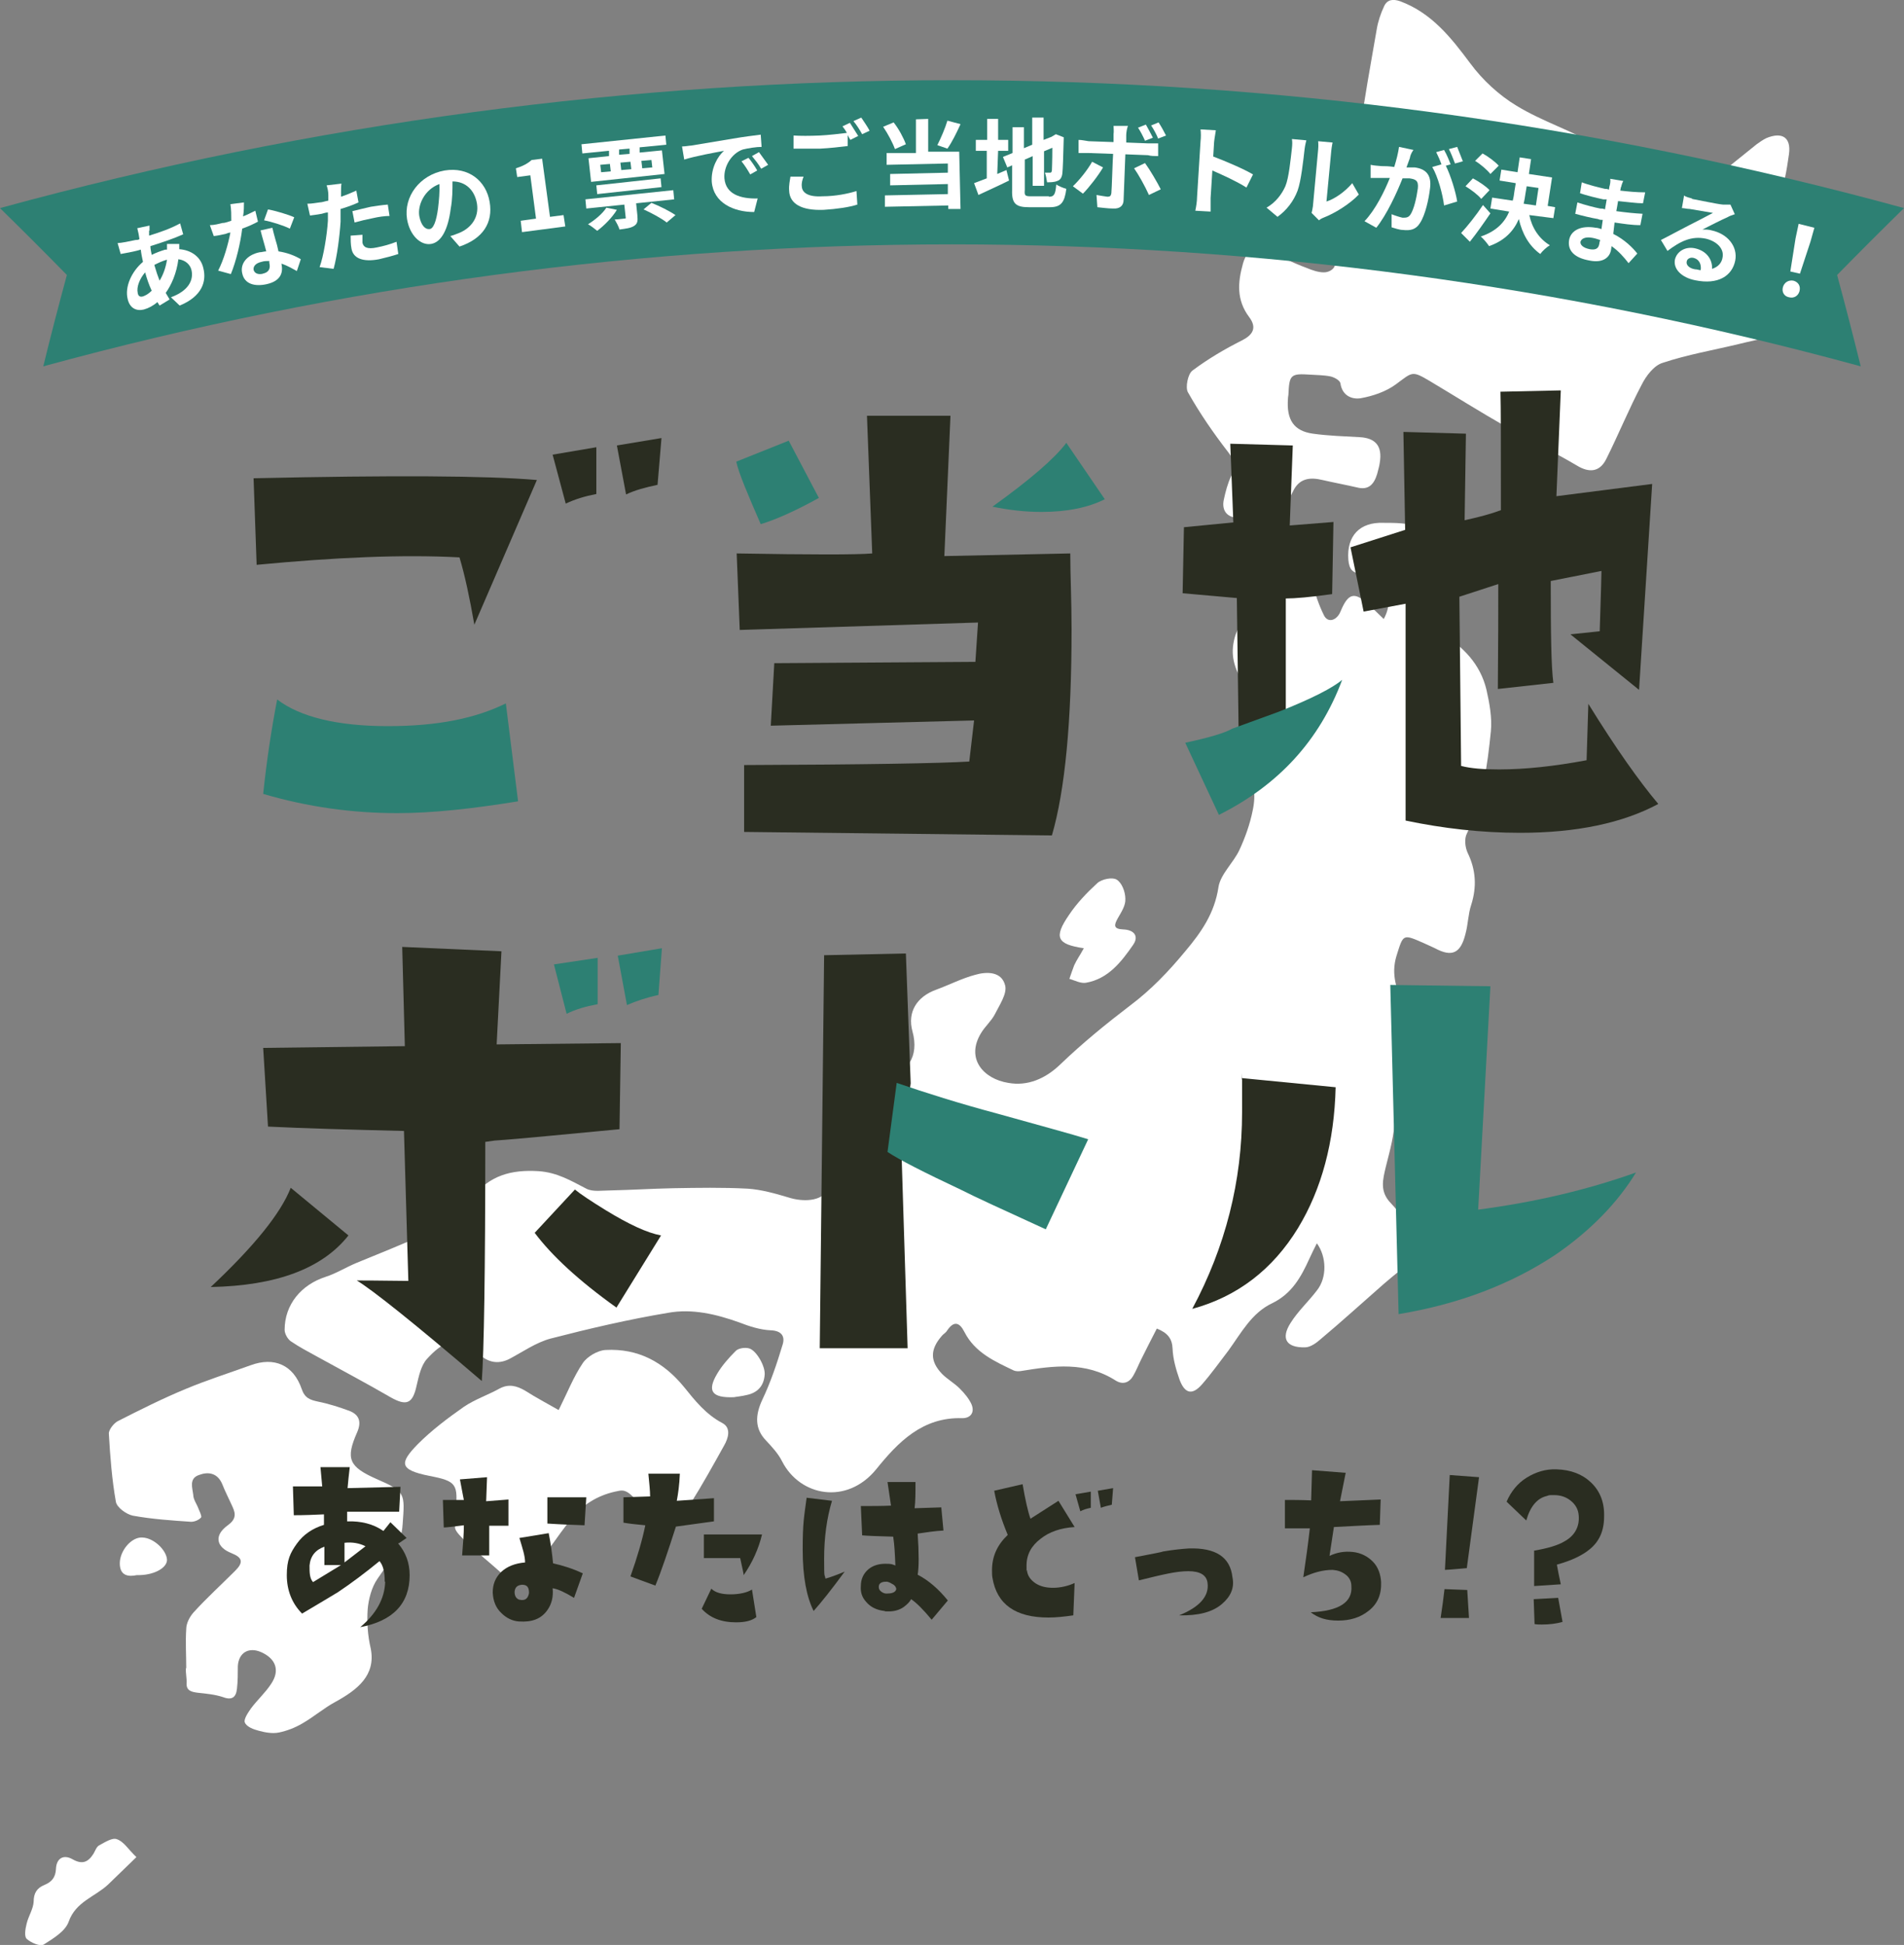 <?xml version="1.0" encoding="UTF-8"?>
<svg id="_レイヤー_2" xmlns="http://www.w3.org/2000/svg" version="1.1" viewBox="0 0 435.5 444.9">
  <rect x="0" y="0" width="435.5" height="444.9" fill="#808080" stroke="none"/>
  <!-- Generator: Adobe Illustrator 30.0.0, SVG Export Plug-In . SVG Version: 2.1.1 Build 123)  -->
  <defs>
    <style>
      .st0 {
        fill: #fff;
      }

      .st1 {
        fill: #2a2d21;
      }

      .st2 {
        fill: #2d8073;
      }
    </style>
  </defs>
  <g id="_レイアウト">
    <g>
      <g>
        <path class="st0" d="M301.2,284.4c-.7,1.4-1.2,2.4-1.7,3.5-1.9,4.2-4,8-8.5,10.2-4.7,2.2-7.1,6.8-10,10.8-2,2.6-3.9,5.3-6.1,7.8s-3.9,2.1-5.1-1.1c-.8-2.3-1.5-4.7-1.6-7.1-.1-2.3-1.1-3.6-3.6-4.6-1.2,2.3-2.4,4.7-3.6,7.1-.6,1.2-1.1,2.5-1.8,3.7-.9,1.6-2.4,2.1-4,1.1-6.9-4.4-14.2-3.4-21.6-2.2-.5.1-1.2.1-1.7-.1-4.4-2.1-8.9-4.1-11.3-8.8-1.1-2.2-2.4-2.7-4-.3-.3.5-.9.8-1.2,1.2-2.7,3.1-2.7,5.8.1,8.7,1.2,1.2,2.8,2.1,4,3.3,1.1,1.1,2.1,2.3,2.7,3.6.8,1.9-.2,3.2-2.1,3.2-9.1-.3-14.7,5.5-19.7,11.7-6.7,8.2-17.4,6.2-21.5-1.8-.9-1.8-2.3-3.3-3.7-4.8-2.6-2.7-2.5-5.8-.8-9.4,1.9-4,3.3-8.2,4.6-12.5.6-1.9-.2-3.2-2.7-3.3-2.4-.1-4.9-.9-7.2-1.8-5.3-1.9-10.8-3.2-16.3-2.2-9,1.5-18,3.6-26.9,5.9-3.3.9-6.3,3-9.3,4.6-2.3,1.2-4.5,1-6.5-.6-.8-.6-1.8-.9-2.5-1.5-3.5-3.3-6.6-1.5-9.9,2.1-1.4,1.5-1.9,4-2.4,6.1-.9,4.2-2.3,4.8-6,2.7-5.5-3.2-11.2-6.2-16.8-9.3-2-1.1-4.1-2.2-6-3.5-.7-.5-1.4-1.7-1.4-2.6,0-5.8,3.8-10.3,9.3-12.1,2.5-.8,4.7-2.2,7.1-3.2,5.1-2.1,10.2-4.1,15.2-6.4,4.4-2,8.4-4.8,11.4-8.7,3.9-4.9,8.8-6.3,15.1-5.9,4.3.3,7.4,2.2,10.9,4,1.5.8,3.7.4,5.6.4,4.7-.1,9.4-.4,14.2-.5,5.7-.1,11.4-.2,17.1.1,3.1.2,6.3,1.1,9.3,2,3.4,1.1,7.6.9,9-1.7,1.2-2.3,1.7-5.4,1.4-7.9-1.2-8,3.4-15.4,11.2-17.3,5.7-1.4,8.4-5.3,6.8-11.1-1.2-4.4,1-7.9,5.4-9.5,3-1.1,5.9-2.6,8.9-3.4,2.7-.8,6.1-.8,6.9,2.4.5,1.9-1.3,4.5-2.4,6.7-.8,1.5-2.2,2.7-3.1,4.2-3.6,5.9.6,10.5,6.2,11.4,4.4.8,8.5-.9,12-4.3,5-4.8,10.4-9.2,15.9-13.4,4.8-3.6,8.8-7.8,12.6-12.4,3.7-4.4,6.7-8.7,7.6-14.7.5-3,3.4-5.5,4.8-8.5,1.3-2.8,2.4-5.9,3-8.9.8-3.6.5-7.1-1.9-10.5-.9-1.2-.5-4.1.4-5.7,2.2-4.3,2-8.3-.3-12.4-1.7-2.9-3.2-5.8-2.6-9.6s2.5-6.3,6.1-7.4c1.8-.6,2.1-1.4,2.1-3.1,0-3.9,1.5-7.1,4.7-9.5,1.8-1.3,3.1-1.1,3.8,1,.5,1.5.7,3.2,1.2,4.8.8,2.6,1.6,5.2,2.8,7.6.7,1.5,2.2,1.5,3.3.1.4-.5.6-1.2.9-1.8,1.5-3.2,2.9-3.5,5.6-1.1,1.2,1.1,2.4,2.2,3.9,3.7,1.7-3.1,1.3-6.1.4-8.6-.4-1.1-3.3-1.9-5-1.8-2.6.1-3.3-1-3.5-3.2-.4-5.4,2.6-8.6,8-8.4,2.8,0,5.7,0,8.2,1,2.7,1,3.1,4.3,2.3,8.8-.6,3-.9,6.1-1,9.2-.1,2.7,1.2,4.8,3.6,6.2,5.1,3,9.1,7.1,10.5,13,.7,3.1,1.3,6.4,1,9.5-.8,8-1.9,16-5.5,23.4-.6,1.2-.4,3.1.2,4.4,1.9,3.9,2.1,7.8.8,11.9-.7,2.1-.7,4.4-1.3,6.6-1.1,4.5-3.1,5.4-7,3.3-.8-.4-1.6-.7-2.4-1.1-5-2.2-4.8-2.2-6.4,2.9-1.3,4.3.1,8,1.9,11.7,1.3,2.7,2.7,5.4,3.4,8.3.7,2.9.1,5.7-2.2,8.3-2,2.3-3.4,5.1-3.5,8.7,0,3.7-1.1,7.5-2,11.1-.7,3-1.5,5.7,1.1,8.4,2.2,2.3,3.9,5,5.8,7.7,1.2,1.7,1.1,3.5-.5,5-2.2,2-4.6,3.8-6.9,5.8-4.8,4.2-9.5,8.5-14.4,12.6-1,.9-2.4,1.9-3.6,1.9-4.3.1-5.6-2-3.3-5.6,1.7-2.7,4.1-4.9,6-7.4,2.4-3,2.2-7.8,0-10.8h0Z"/>
        <path class="st0" d="M294.6,91.1c-.4,5,1.4,7.5,5.7,8.1,3.6.5,7.2.6,10.7.8,3.7.2,5.2,2.1,4.6,5.8-.1.9-.4,1.7-.6,2.6-.7,2.3-1.9,3.8-4.6,3.1-2.6-.6-5.3-1.1-7.9-1.7-2.9-.7-5.4-.4-6.8,2.7-.6,1.2-1.4,2.3-2.1,3.5-1.2,2-2.8,3.1-5.3,2.7-1.9-.3-3.8,0-5.7-.3-2.3-.3-3.1-2-2.7-4,.4-1.9.9-3.8,1.7-5.5,1.1-2.1.8-3.6-.7-5.5-3.4-4.4-6.5-8.9-9.2-13.7-.6-1.1,0-4.1,1-4.9,3.6-2.7,7.5-5,11.5-7,2.3-1.2,3.4-2.8,1.5-5.3-2.9-3.9-2.6-7.9-1.4-12.2.8-2.8,2.2-3.8,4.9-2.9,3.3,1,6.4,2.7,9.7,3.9,1.2.5,2.6,1,3.9,1s2.3-.8,2.5-1.5c1.6-5,3.3-10.1,4.3-15.3.9-4.7.6-9.6,1.3-14.4,1.1-8.2,2.6-16.3,4-24.4.3-1.8.9-3.6,1.7-5.3.7-1.5,2-1.7,3.7-1.1,7.2,2.7,11.6,8.3,16,14.2,2.8,3.8,6.6,7.3,10.6,9.7,5.9,3.6,12.7,5.7,18.6,9.2,5.8,3.4,11.1,7.7,16.2,12.1,2,1.7,3,1.2,4.4,0,5.3-4.1,10.5-8.3,15.7-12.5.7-.5,1.4-1,2.2-1.4,3.6-1.5,5.7-.2,5.2,3.6-.5,3.7-1.2,7.5-2.4,11-2.9,8.4-.1,15.1,5.7,20.9,4.1,4.1,2.5,6.1-1.7,8-4.1,1.8-8.7,2.5-13.1,3.6-5.8,1.4-11.7,2.4-17.4,4.3-2,.6-3.8,3-4.8,5-2.9,5.5-5.3,11.4-8.1,17-1.5,3-3.9,3.2-6.7,1.5-5.4-3.2-11-5.9-16.4-9-5.8-3.3-11.5-6.9-17.2-10.3-4.2-2.5-4-2.1-7.8.7-2.3,1.7-5.3,2.7-8.1,3.2-2,.3-4.2-.6-4.6-3.4-.1-.7-1.4-1.4-2.3-1.6-1.5-.3-3.1-.3-4.6-.4-4.5-.3-4.8,0-5,4.6-.1.5-.1.9-.1.7h0Z"/>
        <path class="st0" d="M42.6,381.6c0-3-.2-6,0-9,0-1.3.8-2.8,1.7-3.8,3-3.3,6.3-6.3,9.5-9.5,1.9-1.9,1.7-3-.8-4-3.6-1.4-4.1-4.1-.9-6.4,1.8-1.3,1.9-2.5,1.1-4.2-.8-1.8-1.7-3.5-2.4-5.3-1.1-2.5-3.2-2.8-5.3-2-2.3.8-1.5,2.9-1.3,4.5,0,1.1.8,2.1,1.2,3.2.3.7.8,1.8.6,2-.5.6-1.5,1-2.3,1-4.4-.3-8.9-.6-13.3-1.4-1.5-.3-3.7-1.9-3.9-3.2-.9-5.1-1.3-10.3-1.6-15.5-.1-.9,1.1-2.4,2-2.9,5.1-2.6,10.3-5.2,15.6-7.4,4.8-2,9.8-3.6,14.8-5.4,5.4-2,9.8-.1,11.7,5.4.7,2.1,1.9,2.5,3.7,2.9,2.5.5,5,1.3,7.4,2.2,2.1.9,2.6,2.5,1.6,4.8-2.7,6.1-1.9,7.9,4.4,10.7,6.7,2.9,6.5,3.3,6,10.3-.3,5.2-3.1,8.7-5.8,12.6-1.3,1.9-2,4.6-2.2,6.9-.2,3,0,6,.7,9,1.2,6.1-3,9.4-8.1,12.2-2.6,1.4-4.9,3.4-7.5,4.9-1.7,1-3.5,1.7-5.4,2.1-1.5.3-3.1,0-4.6-.4-1.2-.3-2.8-.9-3.2-1.9-.3-.7.7-2.2,1.4-3.2,1.4-1.9,3.3-3.6,4.6-5.6,2.1-3.1,1.1-5.8-2.3-7.3-2.8-1.2-5.1.1-5.3,3.2,0,1.7,0,3.5-.2,5.2-.2,1.9-1.1,2.7-3.2,1.9-1.8-.6-3.9-.8-5.8-1-1.5-.2-2.7-.5-2.5-2.4,0-.9-.2-2-.2-3.2h0Z"/>
        <path class="st0" d="M127.8,322.5c2-4,3.4-7.6,5.5-10.7,1-1.5,3.4-2.9,5.2-3,7.4-.4,13.2,2.7,17.9,8.4,2.5,3.1,5,6.3,8.8,8.3,2.1,1.1,1.4,3.5.4,5.2-2.5,4.5-5,9-7.7,13.3-1.3,2.1-3.1,4-4.8,5.8-1.4,1.5-2.4.7-3.4-.9-1.5-2.3-3.1-4.7-5-6.6s-2.8-1.3-4-1.1c-4.1.9-7.6,3.1-10.2,6.4-3,3.9-5.8,7.9-8.5,12-1.9,3-3.9,3.3-6.6.9-3.1-2.9-6.5-5.5-9.5-8.5s-1.3-2.7-1.7-4.1c-.2-.6,0-1.3,0-2,.6-6.4.3-7.1-6-8.3-6.9-1.4-6.9-2.9-2.6-7.3,3.2-3.2,6.8-5.9,10.5-8.5,2.5-1.7,5.5-2.7,8.2-4.2,2.1-1.1,3.9-.6,5.8.5,2.5,1.6,5,2.9,7.6,4.4h0Z"/>
        <path class="st0" d="M247.9,216.9c-6.2-.9-6.9-2.5-3.4-7.6,1.8-2.7,4.1-5.1,6.5-7.3,1-.9,3.4-1.4,4.4-.8,1.2.7,2,2.8,2,4.4.1,1.5-.9,3-1.7,4.4-.9,1.6-1.1,2.5,1.2,2.6,2.6.1,3.6,1.6,2.3,3.5-2.7,3.9-5.7,7.8-10.8,8.7-1.2.2-2.5-.5-3.8-.9.4-1.1.7-2.1,1.1-3.1.6-1.3,1.4-2.4,2.2-3.9h0Z"/>
        <path class="st0" d="M31.2,424.8c-2.5,2.4-4.5,4.4-6.5,6.3-3,2.8-7.4,3.9-9,8.5-.8,2.2-3.5,3.8-5.7,5.2-.8.5-2.9-.4-3.9-1.3-.6-.6-.3-2.3,0-3.5.4-1.7,1.5-3.3,1.6-5,0-1.9.7-3.1,2.4-3.8,1.7-.7,2.6-1.7,2.7-3.7.1-2.4,1.7-3.4,3.8-2.2,2.3,1.3,3.6.6,4.8-1.3.4-.7.7-1.6,1.3-1.9,1.3-.7,3-1.8,4-1.4,1.6.5,2.6,2.3,4.5,4.1Z"/>
        <path class="st0" d="M167.9,319.6c-5.1.2-6.2-1.4-3.9-5.3,1.1-1.9,2.7-3.7,4.3-5.3.6-.6,2-.8,2.9-.6,1.7.3,3.9,4.1,3.7,6.1-.2,2.6-1.7,4.1-4.1,4.6-1.2.3-2.5.4-2.9.5h0Z"/>
        <path class="st0" d="M31.3,360.3c-1.9.4-3.9.2-3.9-2.7s2.7-6.1,5.2-5.9c2.6.1,5.5,2.9,5.6,5.1,0,1.9-3.1,3.6-6.9,3.5h0Z"/>
      </g>
      <g>
        <g>
          <path class="st1" d="M88,361.8c0-2.3-.4-3.8-1.2-4.7-3.3,2.7-6.5,5.1-9.5,7.1-1.3.8-4,2.4-8.2,4.9-2.3-2.3-3.5-5.3-3.5-8.8s.8-5.1,2.3-7.2,3.6-3.5,6.2-4.3v-2.4c-2.2.1-4.5.2-6.9.2l-.2-6.6h6.7l-.4-4.4h6.7c-.2,1.8-.4,3.4-.5,4.8l12.1-.3-.3,5.7h-11.9c0,.5,0,1.2,0,2.2,3.2-.1,6,.6,8.3,2.2l1.6-2,3.7,3.6-1.9,1.3c1.7,2,2.6,4.4,2.6,7.2,0,6.5-3.8,10.5-11.3,11.9,3.6-3,5.6-6.5,5.7-10.4h0ZM74.2,358v-4.2c-2,.7-3.2,2.1-3.4,4.3,0,1.6,0,2.9.8,3.8l6.4-3.9h-3.8ZM78.8,352.9v4.5c0,0,4.8-3.7,4.8-3.7-1.4-.7-3-1-4.8-.8h0Z"/>
          <path class="st1" d="M116.2,349h-4.3c0-.1,0,6.8,0,6.8h-6.2c.2-2.6.4-4.9.4-6.9-2.4.3-3.9.5-4.6.5l-.2-6.3h4.8c0,.1-.9-4.7-.9-4.7l6.2-.5-.2,5.5,5.1-.4v6h-.1ZM131.3,365.5c-2-1.2-3.6-2-4.9-2.2.2,1.9-.2,3.6-1.2,5-1.4,2-3.5,2.8-6.5,2.6-1.5-.1-2.9-.8-4-1.9-1.3-1.2-1.9-2.8-2-4.7,0-1.9.6-3.4,1.9-4.7,1.4-1.3,3.2-2,5.5-2.2,0-1.5-.6-3.3-1.3-5.6l6.7-1.1c.5,2.5.8,4.8,1,6.9,2.2.5,4.5,1.2,6.8,2.3l-2,5.6h0ZM119.4,362.5c-1.1.1-1.6.6-1.7,1.6,0,.9.3,1.5,1,1.8.2,0,.4.1.7.1.9,0,1.4-.5,1.6-1.6,0-1.3-.4-1.9-1.6-1.9h0ZM133.7,348.9c-2.7-.1-5.6-.2-8.5-.4v-6c0,0,8.9,0,8.9,0l-.4,6.4Z"/>
          <path class="st1" d="M163.3,348s-2.9.4-8.7,1.2c-1.8,5.6-3.3,10.1-4.7,13.5l-5.7-2.1c1.6-4.5,2.7-8.3,3.4-11.7-2.2-.2-3.9-.4-5-.6v-5.8c-.1,0,6.1-.2,6.1-.2,0-1.3-.2-3.1-.4-5.2h7.2c-.1,2.6-.4,4.6-.7,6.2l8.5-.6v5.3h0ZM168.4,371.1c-3.4,0-6-1-7.9-3.1l2.2-4.6c.9.9,2.4,1.3,4.4,1.3s3.8-.4,4.9-1.1l1,6.3c-1,.8-2.5,1.2-4.6,1.2ZM170.1,360.3c0-.3-.3-1.6-.8-3.9h-8.3v-5.4h13.3c-.8,3.3-2.2,6.4-4.2,9.3h0Z"/>
          <path class="st1" d="M186.1,368.5c-1.6-3.2-2.5-7.8-2.5-14s.3-7.4.9-11.9l5.8.7c-1.2,4-1.8,8.4-1.8,13.3s.1,3.2.3,4.5c1.1-.3,2.5-.8,4.4-1.6-3,4.1-5.4,7.1-7.1,9ZM213.1,370.5c-1.9-2.3-3.5-3.9-4.7-4.7-.3.6-.9,1.2-1.7,1.8-1,.7-2.2,1-3.4,1s-.7,0-1-.1c-1.8-.2-3.2-.9-4.2-2.1-1-1.1-1.3-2.3-1.2-3.6,0-1.6.6-2.9,1.8-3.9,1-.8,2.3-1.2,3.8-1.2s1.5.1,2.3.4c-.1-2.5-.2-4.7-.5-6.6-3.7-.1-6.1-.2-7.1-.3l-.3-6.7c2.5,0,4.8,0,6.9-.1l-.8-5.4h6.4c0,2.4,0,4.4-.2,6l6.1-.2.5,5.3c-1.9.1-3.9.4-5.9.7.3,4.5.3,7.7,0,9.4,2.5,1.3,4.8,3.3,6.9,5.9l-3.7,4.4h0ZM204.4,362.5c-.5-.3-1-.6-1.5-.7-.4,0-.9,0-1.3.2-.4.2-.6.5-.6,1s.2.8.6,1.1c.4.3.9.5,1.5.4,1.1,0,1.8-.4,1.9-1,0-.3-.2-.7-.6-1Z"/>
          <path class="st1" d="M245.5,369.5c-2.1.3-3.9.5-5.7.5-7.5,0-11.8-3-12.8-9.1-.1-.5-.1-1.1-.1-1.7,0-3.2,1.2-5.8,3.6-8.1-1.5-3.6-2.5-6.9-3.1-10.1l6.5-1.5c.6,3.5,1.2,6.2,1.8,7.9l6.4-4.1,3.7,6c-3.2.2-5.8,1.1-7.8,2.7-2.1,1.6-3.2,3.6-3.2,6.1s0,.7.1,1.1c.1,1.2.8,2.2,2,3,1.1.7,2.4,1,4,1s3.4-.4,4.9-1.1l-.3,7.4h0ZM247.1,345.7l-1.1-3.9,3.5-.6v3.7c-.9.2-1.7.4-2.4.8ZM254.3,344.2c-.9.2-1.7.4-2.5.7l-.7-3.9,3.5-.6-.3,3.8h0Z"/>
          <path class="st1" d="M279.5,366.9c-2.2,1.9-5.5,2.7-9.8,2.6,4.7-1.9,6.9-4.4,6.5-7.4-.2-1.8-1.7-2.7-4.4-2.7s-5.6.7-11.3,2.1l-.9-5.3c4.2-.8,6.3-1.2,6.4-1.3,2.3-.4,4.4-.6,5.9-.7,6.2-.2,9.5,2,10,6.6.5,2.4-.4,4.4-2.4,6.1h0Z"/>
          <path class="st1" d="M315.6,348.8c-3.2.1-6.6.3-10.5.5l-1,6.6c1.7-.8,3.4-1.1,5.3-.9s3.4,1,4.6,2.2,1.8,2.9,1.9,4.7c.1,2.8-.8,5-2.9,6.6-1.9,1.5-4.2,2.2-6.9,2.2s-4.6-.6-6.3-1.9c6.5-.3,9.6-2.3,9.3-6,0-1.1-.5-2-1.3-2.6-.9-.7-1.8-1-3-1.1-2.2,0-4.4.6-6.7,1.7.6-4,1.1-7.7,1.5-11.2h-5.7v-6.5c1.6,0,3.6,0,6,.1l.2-6.9,7.7.6-1.3,6.5,9.3-.4-.2,5.8h0Z"/>
          <path class="st1" d="M329.5,370.2c.4-2.6.7-4.9.9-6.7l5.2.2.4,6.4h-6.5ZM335.5,358.7c-1.4.1-3,.3-5,.4l1.1-21.7,6.7.5-2.8,20.8Z"/>
          <path class="st1" d="M363.6,354.4c-1.7,1.4-4.2,2.6-7.5,3.5.2,1.1.5,2.7.9,4.5l-6.1.4v-8.1c3-.5,5.4-1.2,6.9-2.1,2.4-1.3,3.5-3.4,3.3-5.9-.1-1.4-.7-2.5-1.8-3.4-1.1-.9-2.4-1.3-3.8-1.3s-1.1,0-1.7.2c-2.2.5-3.8,2.4-4.7,5.6l-4.5-4.3c1-2.3,2.5-4.2,4.6-5.5s4.4-2,6.8-1.9c3.3.1,5.9,1.1,7.9,3,2.1,2,3.1,4.6,3,7.8,0,3.3-1.1,5.7-3.3,7.5h0ZM352.7,371.6c-.6,0-1.1,0-1.7-.1l-.2-5.7,5.6-.3,1,5.5c-1.4.4-3,.6-4.7.6Z"/>
        </g>
        <g>
          <path class="st1" d="M108.5,142.9c-1.1-6.3-2.2-11.4-3.4-15.4-13.1-.7-28.5,0-46.4,1.7l-.7-19.8c31.7-.7,53.3-.6,64.8.4l-14.3,33.1h0Z"/>
          <path class="st2" d="M90.9,186c-10.3,0-20.5-1.4-30.7-4.4.8-7.7,1.9-14.9,3.2-21.6,5.2,4,13.8,6.1,25.3,6.1s20.1-1.8,27-5.2l2.8,22.4c-10.5,1.7-19.6,2.7-27.6,2.7h0Z"/>
          <path class="st1" d="M129.4,115.2l-3-11.2,10-1.7v10.7c-2.6.5-4.9,1.2-7,2.2Z"/>
          <path class="st1" d="M150.4,110.9c-2.8.6-5.1,1.2-7.2,2.2l-2.1-11.2,10.2-1.7c0,0-.9,10.7-.9,10.7Z"/>
          <path class="st2" d="M174,119.9c-3-6.9-5-11.6-5.6-14.3l12-4.8,6.9,13.1c-5.6,3.1-10,5-13.3,6h0Z"/>
          <path class="st1" d="M245.1,144c0,21.1-1.5,36.8-4.5,47.1l-70.4-.8v-15.3c27.8-.1,44.9-.4,51.5-.8l1.1-9.4-46.5,1.2.8-14.3,46-.3.6-9-54.5,1.7-.7-17.5c17.1.3,27.4.3,31,0l-1.2-31.5h19.1l-1.4,32.1,28.8-.6c0,5,.3,10.8.3,17.3h0Z"/>
          <path class="st2" d="M238.2,117.1c-3.6,0-7.3-.4-11.2-1.2,8.5-6.1,14.2-11,16.9-14.6l8.8,12.9c-3.8,1.9-8.6,2.9-14.5,2.9h0Z"/>
          <path class="st1" d="M283.3,166.7l-.4-29.9-12.4-1.1.3-15.1,11.3-1.1-.7-18,14.3.4-.7,18.3,10-.8-.3,16.5c-5,.7-8.5,1-10.6,1v26c0,0-12.3,4.6-10.8,3.8h0ZM347.7,190.5c-8.9,0-17.6-1-26.2-2.8v-49.6l-9.6,1.8-3-14.7,12.5-4-.4-22.4,14.3.4-.3,19.8c3.2-.7,5.9-1.4,8.3-2.3,0-14.6,0-23.7-.1-27.1l13.8-.3-1,24.2,21.9-2.8-3,47.1-15.7-12.7,6.7-.7c.1-4,.3-8.5.4-13.8l-11.6,2.3c0,11.8.1,19.6.6,23.3l-12.7,1.4c.1-10.3.1-18.3.1-24l-8.9,2.9.4,38.7c2.3.6,5.2.8,8.7.8,5.9,0,12.5-.7,20-2.1l.4-12.9c6.3,10.2,11.7,17.8,16,22.9-8.2,4.4-18.8,6.6-31.6,6.6h0Z"/>
          <path class="st2" d="M278.8,186.4l-7.7-16.5c5.6-1.2,9.2-2.3,10.7-3.2l10.7-3.9c7.6-3,12.4-5.5,14.5-7.3-5.2,13.9-14.6,24.1-28.2,30.9h0Z"/>
          <path class="st1" d="M48.2,294.4c9.8-9.2,16-16.8,18.3-22.7l13.2,10.9c-6,7.6-16.5,11.5-31.5,11.8h0Z"/>
          <path class="st1" d="M141.7,258.3c-12.9,1.2-22.6,2.2-28.6,2.6l-2.1.3c0,29.7-.3,48.1-.8,54.7-15.4-13.2-25.1-20.9-28.6-23,5.2,0,9.2.1,11.8.1l-1-34.3c-12.5-.3-23-.6-31.1-1l-1.1-18,32.4-.4-.6-22.7,22.7,1-1.1,21.3,28.4-.3-.3,19.7h0Z"/>
          <path class="st1" d="M141,299.1c-8.7-6.2-14.9-12-18.7-17.1l9.2-9.9c1.2,1,3.6,2.6,7,4.7,5.4,3.3,9.5,5.2,12.7,5.8l-10.2,16.5Z"/>
          <path class="st2" d="M129.6,231.9l-2.9-11.3,10-1.5v10.6c-2.7.5-5.1,1.2-7.1,2.2Z"/>
          <path class="st2" d="M150.6,227.6c-2.8.6-5.1,1.4-7.2,2.3l-2.1-11.3,10.1-1.7-.8,10.7h0Z"/>
          <path class="st1" d="M206.2,263.6l1.4,44.8h-20.1c0-.1,1-89.9,1-89.9l18.7-.4,1.1,29.7-2.1,15.8h0Z"/>
          <path class="st2" d="M239.2,281.2c-9.8-4.5-16.2-7.4-19.3-9-8.5-4-14.2-6.9-16.9-8.7l2.1-15.8c6.7,2.3,14.3,4.7,22.9,7,10,2.8,17.1,4.7,20.9,5.9l-9.7,20.6Z"/>
          <path class="st1" d="M296.9,280.9c-5.8,9.5-13.9,15.7-24.2,18.5,7.6-14.2,11.4-29.2,11.4-45s0-5.1-.1-7.8l21.5,2.1c-.3,12.5-3.2,23.3-8.6,32.2h0Z"/>
          <path class="st2" d="M355.8,287c-10.1,6.7-22,11.3-35.9,13.6l-1.9-75.3,22.9.3-2.8,51.1c12.9-1.7,24.9-4.5,36.1-8.5-4.2,6.9-10.4,13.3-18.4,18.8Z"/>
        </g>
        <g id="_アートワーク_6">
          <path class="st2" d="M425.6,83.8c-136-37.2-279.6-37.2-415.7,0,1.7-7,3.5-13.9,5.4-20.9-5-5.1-10.1-10.2-15.3-15.3,142.6-39,293-39,435.5,0-5.2,5.1-10.3,10.2-15.3,15.3,1.9,7,3.7,14,5.4,20.9h0Z"/>
        </g>
        <g>
          <path class="st0" d="M34.1,52.7c0,.4,0,.8,0,1.2,2.6-.8,4.9-1.6,7.1-2.8l.7,2.5c-2,.9-4.9,1.9-7.5,2.7,0,.7.2,1.4.3,2,1-.5,2.1-.9,3.1-1.2,0,0,.3,0,.4,0,0-.5,0-1,0-1.3h2.8c0,.3,0,.8,0,1.2,2.7.2,4.9,1.7,5.5,4.3.8,3.1-.3,6.5-5.4,8.6l-2-1.9c4.1-1.5,5.2-4,4.7-6.2-.3-1.3-1.4-2.3-3-2.5-.4,3.2-1.6,5.9-2.9,7.7.3.5.6,1,.9,1.5l-2.3,1.4c-.2-.3-.3-.5-.5-.8-.9.8-2,1.4-3.1,1.7-1.6.4-3.2-.2-3.7-2.4-.7-2.8.9-6.3,3.5-8.5-.2-.9-.4-1.9-.5-2.8l-.7.2c-1.1.3-2.8.6-3.9.8l-.7-2.5c.8,0,2.7-.4,4.1-.7.3,0,.6,0,.9-.2-.1-.4-.1-.8-.2-1.2s-.2-.9-.3-1.3l2.8-.6v1.2ZM32.7,67.8c.6-.2,1.3-.6,2-1.3-.6-1.3-1.1-2.7-1.5-4.2-1.3,1.5-2,3.4-1.7,4.7.1.7.5,1,1.2.8ZM36.5,64.2c.8-1.3,1.4-2.9,1.7-4.8-1.1.3-2.1.8-2.9,1.2h0c.4,1.4.8,2.6,1.2,3.6Z"/>
          <path class="st0" d="M55.6,49.5c1-.4,2-.9,2.8-1.3l.6,2.5c-.9.5-2.2,1.1-3.6,1.6-.4,3.3-1.4,7.5-2.6,10.4l-2.9-.8c1.3-2.5,2.3-6.1,2.8-8.7-.4,0-.8.2-1.1.3-.9.2-1.8.4-2.7.5l-.9-2.5c1,0,2.1-.3,2.9-.5.7,0,1.3-.3,2-.5,0-1.3,0-2.6-.2-3.8l3.1-.4c0,.8,0,2-.2,3.2ZM63,54.8c.2.6.5,1.7.7,2.7,2,.3,3.8,1,5.1,1.8l-.9,2.7c-.9-.5-2.1-1.2-3.5-1.7v.2c.4,2-.3,3.8-3.4,4.5-2.7.6-5.1,0-5.6-2.5-.5-2.1,1-4.2,4-4.8.5,0,1-.2,1.5-.2-.4-1.6-1-3.5-1.3-4.8l2.7-.6c.2.8.4,1.7.7,2.7ZM60.1,62.6c1.5-.3,1.8-1.3,1.5-2.5,0,0,0-.3,0-.4-.6,0-1.2,0-1.8.2-1.3.3-1.9,1-1.8,1.8.2.8,1,1.2,2.2.9ZM60.4,50.4l.9-2.5c1.7.3,4.7,1.2,6,1.8l-1,2.6c-1.4-.7-4.2-1.6-5.9-1.9Z"/>
          <path class="st0" d="M78,44.1v.9c1.2-.4,2.4-.9,3.5-1.4l.5,2.7c-1.3.6-2.7,1.1-4.1,1.5,0,1,0,2,0,2.9-.2,3.2-.8,8-1.6,10.8l-3.2-.4c.9-2.4,1.7-7.4,1.9-10.6,0-.6,0-1.3,0-1.9-.5,0-1,.2-1.4.3-1.1.2-1.9.3-2.7.4l-.6-2.7c1.1,0,1.9-.2,2.8-.3.6,0,1.3-.3,2-.4v-1.3c0-.8-.2-1.7-.4-2.2l3.4-.4c-.1.5-.1,1.6-.1,2.1ZM82.9,55.5c.2,1,1,1.6,3.3,1.1,1.5-.3,3-.7,4.5-1.3l.4,2.8c-1.2.4-2.7.8-4.4,1.2-3.7.7-5.9-.2-6.3-2.4-.2-1-.2-2.1-.2-3l2.7-.2c0,.6,0,1.3,0,1.8ZM84.8,47.3c1.3-.2,2.6-.4,3.9-.5l.4,2.6c-1.1,0-2.5.2-3.8.5-1.5.3-2.8.6-4.2,1l-.5-2.6c1.3-.3,2.8-.7,4.2-1Z"/>
          <path class="st0" d="M105.1,56.4l-2.1-2.4c.8-.2,1.4-.5,2-.7,2.7-1.1,4.6-3.5,4.1-6.7-.5-3-2.5-5.1-5.6-5.1,0,1.9,0,4-.4,6.2-.6,4.7-2.1,7.7-4.5,8.1s-4.9-2-5.5-5.7c-.8-5.1,2.9-10.1,8.6-11.1,5.5-.9,9.5,2.4,10.3,7.2.8,4.7-1.5,8.4-6.9,10.2ZM98.2,52.4c.9,0,1.6-1.7,2-4.8.2-1.7.4-3.7.3-5.5-3.5,1.3-5,4.9-4.6,7.3.4,2.2,1.4,3.1,2.3,3Z"/>
          <path class="st0" d="M119.1,50.5l3.5-.5-1.3-9.9-3,.4-.3-2c1.6-.5,2.7-1.1,3.6-1.9l2.4-.3,1.8,13.3,3.1-.4.4,2.6-9.9,1.3-.3-2.6Z"/>
          <path class="st0" d="M139.2,34.5l-6,.6-.2-2.1,19.2-2,.2,2.1-6.1.6v1.2c.1,0,5.1-.5,5.1-.5l.6,5.4-16.8,1.8-.6-5.4,4.7-.5v-1.2ZM154,43.5l.2,2.1-8.7.9.3,2.9c.1,1.2,0,1.8-.8,2.3s-1.9.6-3.3.8c-.2-.7-.7-1.6-1.1-2.3.9,0,1.9-.2,2.2-.2s.4,0,.3-.4l-.3-2.8-8.7.9-.2-2.1,20.1-2.1ZM141.1,48c-1.1,1.8-2.9,3.6-4.5,4.8-.5-.4-1.5-1.2-2.1-1.5,1.6-1,3.3-2.4,4.2-3.8l2.4.5ZM136.6,44.4l-.2-2,14.7-1.6.2,2-14.7,1.6ZM137.5,39.4l2.2-.2-.2-1.7-2.2.2.2,1.7ZM143.9,34l-2.3.2v1.2c.1,0,2.4-.2,2.4-.2v-1.2ZM142.1,38.9l2.3-.2-.2-1.7-2.3.2.2,1.7ZM146.7,36.8l.2,1.7,2.3-.2-.2-1.7-2.3.2ZM149,46.4c1.8.7,4.2,1.9,5.5,2.8l-2,1.7c-1.1-.9-3.5-2.2-5.3-3l1.8-1.5Z"/>
          <path class="st0" d="M158.1,33.3c1.9-.3,5.5-.9,9.6-1.6,2.3-.4,4.7-.7,6.3-.9l.2,2.8c-1.2,0-3.1.3-4.3.6-2.6.9-4.4,3.9-4.2,6.6.3,3.7,3.8,4.7,7.6,4.6l-.8,3.1c-4.7,0-9.3-2.1-9.7-6.9-.2-3.2,1.4-5.9,2.8-7.1-2.1.4-6.6,1.2-9.1,2l-.5-3c.8,0,1.7-.2,2.1-.2ZM173.2,39l-1.6.9c-.7-1.2-1.2-2-2-3l1.6-.8c.6.7,1.5,2,2,2.9ZM175.7,37.7l-1.6.9c-.7-1.2-1.3-1.9-2.1-2.9l1.6-.9c.6.8,1.5,2.1,2.1,2.9Z"/>
          <path class="st0" d="M183.4,42.7c.1,1.4,1.5,2.4,4.7,2.2,3,0,5.9-.6,7.8-1.2l.2,3.1c-1.9.6-4.6,1-7.7,1.2-5.1.2-7.8-1.4-7.9-4.4-.1-1.3.2-2.4.3-3.2h3c-.3.8-.5,1.5-.4,2.3ZM196.3,31.1l-1.8.9c-.2-.3-.4-.7-.6-1.1v2.5c-1.5.2-4.2.5-6.3.6-2.3,0-4.3,0-6.1,0v-3c1.6.1,3.6.1,6,0,2.1-.1,4.5-.4,6.2-.6-.3-.6-.7-1.1-1-1.5l1.7-.8c.5.8,1.4,2.2,1.9,3ZM198.9,29.9l-1.7.8c-.5-.9-1.3-2.2-2-3l1.8-.8c.6.9,1.5,2.2,1.9,3Z"/>
          <path class="st0" d="M204.7,34.1c-.5-1.4-1.6-3.5-2.7-5.1l2.4-1c1.2,1.5,2.3,3.6,2.8,5l-2.5,1.1ZM212.3,34.7h7.1c0,0,.3,13.1.3,13.1h-2.8c0,0,0-.8,0-.8l-14.5.3v-2.6c-.1,0,14.4-.3,14.4-.3v-2.3l-13.2.3v-2.6l13.2-.3v-2.1l-14,.3v-2.7c-.1,0,6.7,0,6.7,0v-7.7c-.1,0,2.8-.1,2.8-.1v7.6ZM219.7,28.4c-.9,2-2,4.2-3,5.6l-2.3-.8c.8-1.6,1.8-3.9,2.3-5.6l3,.8Z"/>
          <path class="st0" d="M228.1,39.8c.7-.3,1.4-.6,2.1-.9l.6,2.4c-2.4,1.2-4.9,2.3-7,3.3l-1-2.7c.8-.3,1.8-.7,2.9-1.1v-6.3c.1,0-2.5,0-2.5,0v-2.5h2.6v-4.8h2.5v4.8h2.3v2.5h-2.3l-.2,5.3ZM239.9,45c1.2,0,1.5-.5,1.7-2.8.6.4,1.6.8,2.3,1-.4,3.1-1.2,4.2-3.8,4.2h-4.8c-3,0-3.9-.9-3.8-3.9v-5.7c.1,0-1.1.5-1.1.5l-1-2.4,2.2-.9v-5.9h2.6v4.8l1.9-.8v-6.2h2.6v5.1l1.8-.7.5-.3.5-.3,1.8.7v.4c-.1,4.2-.2,6.9-.3,7.8-.1,1-.5,1.6-1.2,1.8-.7.3-1.6.3-2.3.3-.1-.7-.3-1.7-.5-2.2.4,0,.9,0,1.1,0,.3,0,.4,0,.5-.5,0-.4.1-2,.1-5.2l-1.9.8v7.9h-2.6v-6.8c.1,0-1.8.8-1.8.8v6.9c-.1,1.3,0,1.5,1.4,1.5h4.1Z"/>
          <path class="st0" d="M247.7,44.3l-2.3-1.7c1.5-1.4,3.4-3.8,4.4-5.6l2.5,1.3c-1.1,1.9-3.3,4.7-4.6,6ZM257.6,30.8v1.8c-.1,0,5.1.2,5.1.2.6,0,1.6,0,2.2,0v2.9c-.8,0-1.7,0-2.3-.2l-5.2-.2-.4,10.4c0,1.3-.8,2.1-2.4,2-1.2,0-2.5-.2-3.6-.3l-.2-2.8c1,.2,1.9.3,2.5.4.6,0,.8-.2.9-.8.1-.8.3-7.9.4-9h0l-5.7-.2h-2.2v-3c.8,0,1.5.2,2.3.3l5.7.2v-1.8c.1-.6,0-1.6,0-1.9h3.3c-.2.4-.4,1.5-.4,2.1ZM265.5,43.3l-2.7,1.3c-.9-2-2.4-4.7-3.4-6.1l2.5-1.2c1.1,1.5,2.8,4.4,3.6,6ZM263.7,31.5l-1.8.7c-.4-.9-1-2.1-1.6-3l1.8-.7c.5.9,1.2,2.2,1.6,3ZM266.7,31l-1.8.7c-.4-1-1-2.1-1.6-3l1.7-.7c.6.9,1.3,2.2,1.7,3Z"/>
          <path class="st0" d="M274.6,32.3c.1-.8.1-1.9,0-2.7l3.5.2c-.1.8-.3,1.7-.4,2.7l-.2,3.3c2.9,1.1,7.1,2.9,9.1,4.1l-1.5,3c-2.2-1.4-5.5-2.9-7.8-3.9l-.4,6.3v3.1l-3.5-.2c.2-.9.4-2.2.4-3.1l.8-12.8Z"/>
          <path class="st0" d="M294,42.6c.8-1.9,1.2-6.1,1.5-8.7.1-.9.1-1.5,0-2.1l3.3.3c0,0-.3,1.1-.4,2-.3,2.6-.8,7.3-1.6,9.5-.9,2.4-2.5,4.5-4.6,6l-2.5-2.1c2.1-1.2,3.5-3.1,4.3-4.9ZM300.3,47.2l1.2-13c.1-1,0-1.9,0-1.9l3.3.3c0,0-.2.9-.3,1.9l-1.1,11.6c1.9-.6,4.2-2.2,5.9-4.2l1.5,2.6c-2.1,2.2-5.5,4.3-8.1,5.3-.5.2-.8.4-1,.6l-1.7-1.7c.1-.3.2-.9.3-1.5Z"/>
          <path class="st0" d="M322.5,36.1c-.2.6-.5,1.4-.8,2.2.8,0,1.4,0,1.9,0,2.3.3,3.9,1.5,3.5,4.7-.3,2.6-1.1,6.2-2.3,8-.9,1.5-2.2,1.8-3.9,1.6-.8,0-1.9-.4-2.6-.6v-3c.7.3,2,.7,2.5.8.8,0,1.3,0,1.8-.7.8-1.2,1.4-3.8,1.7-6,.2-1.8-.5-2.1-1.9-2.3-.4,0-.9,0-1.6,0-1.3,3.3-3.6,8.3-6,11.3l-2.7-1.5c2.5-2.6,4.6-6.9,5.8-9.9h-1.9c-.7,0-1.8,0-2.5,0v-3c.9.2,1.6.2,2.5.3.7,0,1.7,0,2.9.2.5-1.6.9-3.2,1.1-4.6l3.3.7c-.4.5-.7,1.2-.8,1.7ZM331.8,37.6l-1.1.3c1.1,2.2,2.3,6.1,2.6,8.2l-3,.9c-.3-2.5-1.4-6.6-2.7-8.8l2.1-.6c-.3-.9-.8-2-1.2-2.8l1.8-.5c.6,1,1.2,2.5,1.5,3.3ZM334.6,36.9l-1.8.5c-.4-1-.9-2.4-1.4-3.3l1.9-.5c.4,1,1,2.5,1.3,3.3Z"/>
          <path class="st0" d="M340.9,48.8c-1.5,2.2-3.1,4.5-4.7,6.5l-2-2c1.4-1.5,3.4-4,5-6.4l1.7,1.9ZM338.8,45.5c-.7-.9-2.3-2.1-3.6-2.9l1.7-1.8c1.3.7,3,1.8,3.8,2.7l-1.9,2ZM340.9,39.8c-.7-.9-2.2-2.2-3.5-3l1.7-1.7c1.3.7,2.9,1.9,3.7,2.8l-1.9,1.9ZM349.8,49.2c.6,2.9,2.2,5.4,4.7,6.9-.7.4-1.7,1.3-2.2,2-2.6-1.9-4.1-4.6-4.9-8-1.1,2.6-3.1,4.9-6.8,6.2-.4-.6-1.3-1.7-1.9-2.2,3.6-1.2,5.5-3.3,6.5-5.7l-4.3-.7.4-2.5,4.7.7c.2-.7.3-1.4.4-2.2l.3-1.8-3.7-.6.4-2.5,3.7.6.5-3.4,2.6.4-.5,3.4,5.3.8-1,6.5,1.7.3-.4,2.5-5.5-.7ZM348.9,44.4c-.1.7-.2,1.4-.4,2.2l2.8.4.6-4-2.7-.4-.3,1.8Z"/>
          <path class="st0" d="M370.8,42.7c-.1.2-.1.5-.2.9,1.8.2,3.7.4,5.7.4l-.5,2.5c-1.5,0-3.5-.3-5.7-.5-.1.8-.3,1.6-.4,2.3,2.2.3,4.1.5,6,.6l-.5,2.6c-2,0-3.8-.3-5.9-.6-.1.8-.2,1.8-.3,2.6,2.6,1.3,4.5,3.2,5.5,4.5l-2,2.2c-1-1.3-2.3-2.8-3.9-3.9,0,.3-.1.6-.1.8-.3,1.9-2,3.1-4.9,2.5-3.5-.6-5.1-2.3-4.7-4.7.4-2.2,2.7-3.4,6.1-2.8.5,0,.9.2,1.3.3.1-.7.2-1.4.3-2.1-.4,0-.7,0-1.1-.2-1.3-.2-3.8-.8-5.2-1.2l.5-2.6c1.4.5,4.1,1.2,5.2,1.4.4,0,.7,0,1.1.2.1-.7.3-1.5.4-2.3-.3,0-.5,0-.8,0-1.4-.3-3.9-.9-5.3-1.4l.4-2.5c1.5.6,4,1.2,5.3,1.5.3,0,.6,0,.9.2.1-.4.1-.8.2-1,.1-.4.2-1.1.1-1.5l3,.5c-.2.3-.4.9-.5,1.4ZM363.6,57c1.2.2,2,0,2.2-1.2,0-.2.1-.5.2-.9-.6-.2-1.2-.4-1.8-.5-1.6-.3-2.5.2-2.7.9-.1.7.6,1.4,2.1,1.7Z"/>
          <path class="st0" d="M387,45.5c1.2.2,5.8,1.2,7.1,1.3.9,0,1.4,0,1.7,0l1,2.2c-.6.2-1.2.4-1.7.7-1.4.6-4.1,2-5.7,2.8.8,0,1.4,0,2.1.2,3.7.8,6,3.7,5.4,6.9-.7,3.5-3.9,5.6-9.2,4.5-3-.6-5-2.5-4.6-4.7.4-1.8,2.3-3.1,4.6-2.6,2.7.6,4,2.6,3.9,4.7,1.3-.4,2.2-1.3,2.4-2.6.4-2-1.3-3.7-3.8-4.3-3.3-.7-5.9.6-8.8,2.8l-1.5-2.5c1.8-.9,4.9-2.6,6.5-3.4,1.4-.7,4.1-2.1,5.4-2.8-1.1-.2-4.2-.7-5.3-.9-.6,0-1.3-.2-1.8-.2l.5-2.9c.4.4,1.2.5,1.8.7ZM387.7,61.6c.5,0,.9.2,1.3.2.2-1.4-.4-2.5-1.6-2.8-.8-.2-1.5.2-1.6.8-.2.8.6,1.6,1.9,1.8Z"/>
          <path class="st0" d="M407.8,65.7c.3-1.1,1.3-1.7,2.4-1.5,1.1.3,1.7,1.2,1.4,2.4-.3,1.1-1.3,1.7-2.4,1.4-1.1-.2-1.7-1.2-1.4-2.3ZM410.7,54.5l.7-3.3,3.6.9-.9,3.2-2.4,7.3-2.2-.5,1.2-7.6Z"/>
        </g>
      </g>
    </g>
  </g>
</svg>
